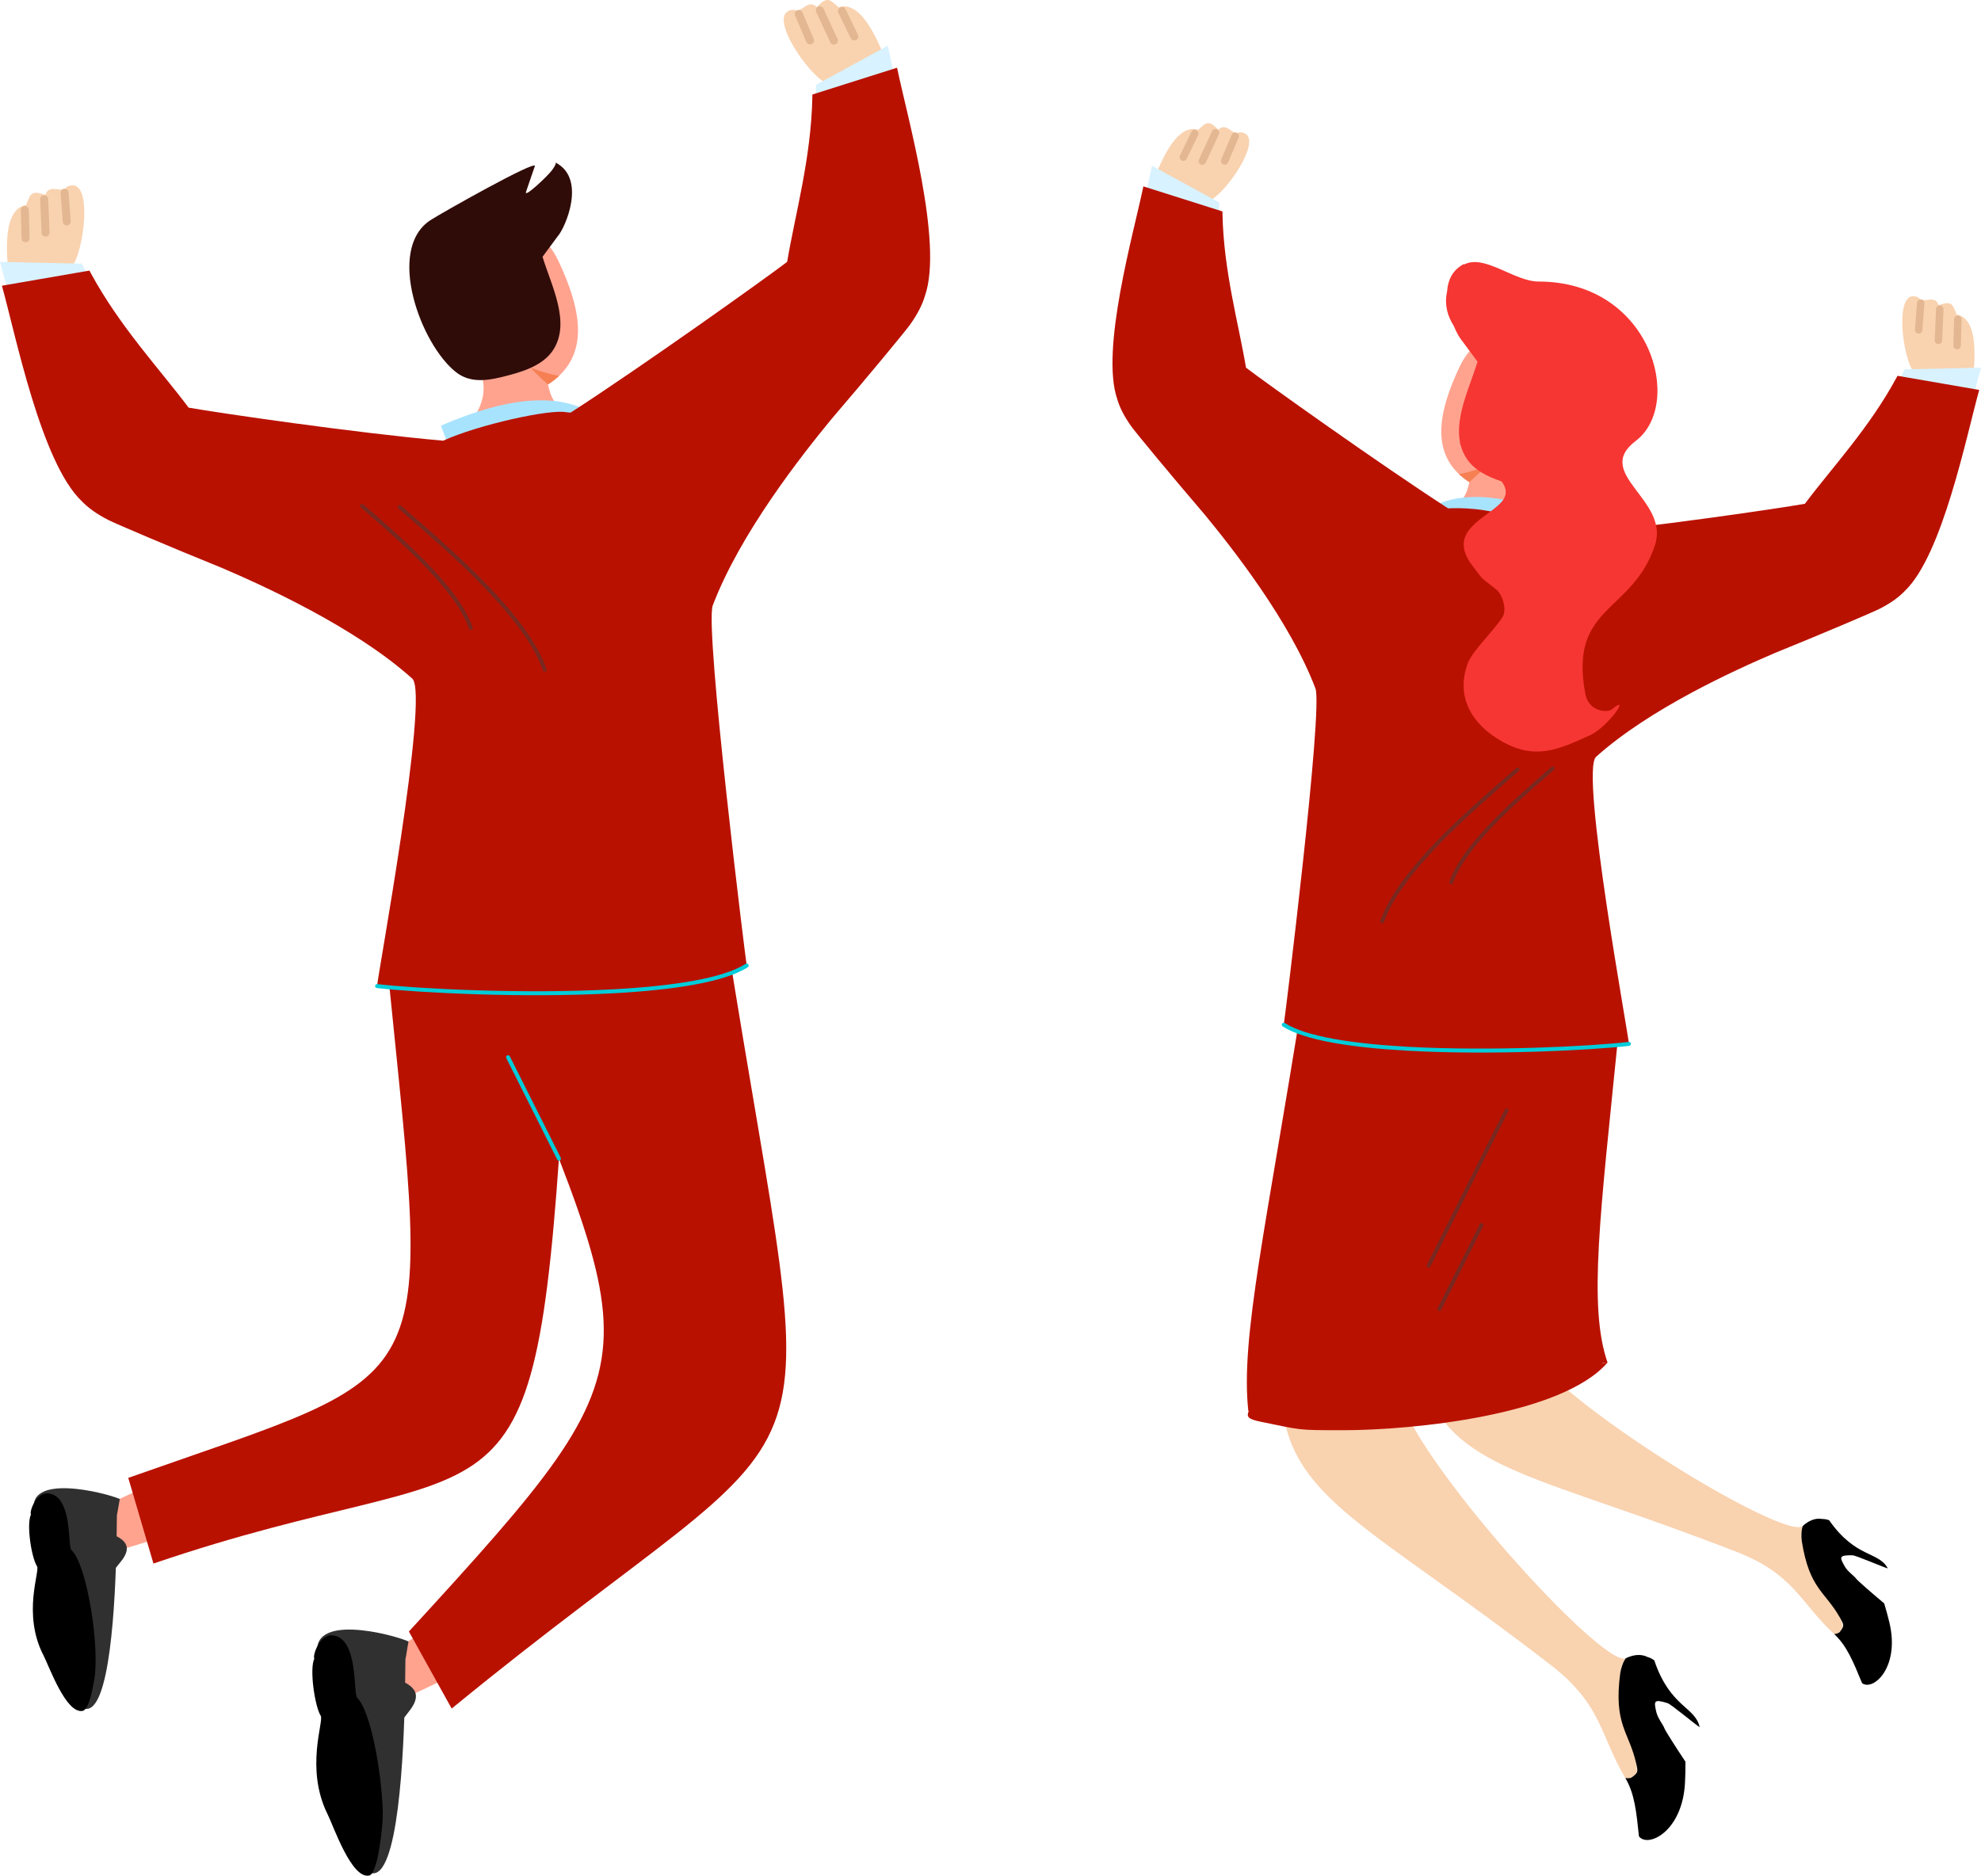 <?xml version="1.0" encoding="UTF-8"?> <svg xmlns="http://www.w3.org/2000/svg" width="170" height="161" viewBox="0 0 170 161" fill="none"><path fill-rule="evenodd" clip-rule="evenodd" d="M139.522 142.334C137.563 143.282 120.721 124.619 120.016 119.374L110.041 120.721C110.938 128.752 117.867 131.135 133.089 142.922C137.502 146.338 137.279 148.914 139.48 152.618C139.612 152.615 139.867 152.673 140.033 152.555C140.593 152.154 140.473 152.068 140.418 151.399C140.369 150.801 139.873 149.079 139.658 148.483C139.422 147.827 139.341 147.363 139.176 146.784C138.884 145.756 139.04 144.678 139.04 143.616C139.04 143.225 139.299 142.604 139.523 142.335L139.522 142.334Z" fill="#F9D2AF"></path><path fill-rule="evenodd" clip-rule="evenodd" d="M154.715 130.972C153.199 132.35 133.032 119.996 131 115.449L122.355 119.325C125.301 126.335 132.189 126.639 149.064 133.218C153.956 135.126 154.44 137.51 157.411 140.267C157.529 140.229 157.776 140.213 157.894 140.062C158.292 139.55 158.16 139.506 157.934 138.916C157.731 138.39 156.825 136.967 156.472 136.486C156.084 135.957 155.888 135.56 155.585 135.081C155.048 134.231 154.901 133.216 154.619 132.257C154.515 131.904 154.583 131.274 154.715 130.972Z" fill="#F9D2AF"></path><path fill-rule="evenodd" clip-rule="evenodd" d="M141.962 142.514C143.323 146.56 145.481 146.485 145.857 148.25C145.462 148.006 143.407 146.282 143.102 146.187C141.886 145.805 141.933 146.032 142.134 146.939C142.254 147.482 142.743 148.07 142.818 148.317C142.878 148.518 143.911 150.129 144.639 151.214C144.642 151.866 144.625 152.469 144.6 152.987C144.4 157.201 141.427 158.632 140.649 157.625C140.423 155.494 140.276 153.957 139.48 152.617C139.612 152.614 139.867 152.672 140.033 152.554C140.593 152.153 140.564 152.054 140.418 151.398C139.799 148.613 138.457 148.078 139.04 143.614C139.09 143.226 139.299 142.602 139.523 142.333C140.149 142.03 140.814 141.933 141.41 142.237C141.576 142.281 141.759 142.368 141.963 142.514H141.962Z" fill="black"></path><path fill-rule="evenodd" clip-rule="evenodd" d="M156.965 130.485C159.269 133.774 161.197 133.131 162.006 134.624C161.585 134.51 159.27 133.502 158.97 133.497C157.771 133.475 157.874 133.668 158.296 134.433C158.549 134.891 159.147 135.291 159.28 135.495C159.388 135.659 160.749 136.838 161.694 137.625C161.87 138.212 162.015 138.761 162.131 139.235C163.071 143.092 160.767 145.178 159.797 144.475C159.027 142.612 158.485 141.264 157.41 140.267C157.528 140.229 157.775 140.213 157.893 140.062C158.291 139.55 158.239 139.469 157.933 138.916C156.632 136.567 155.279 136.442 154.618 132.257C154.56 131.893 154.582 131.274 154.714 130.972C155.198 130.532 155.773 130.266 156.391 130.382C156.553 130.377 156.741 130.407 156.964 130.485H156.965Z" fill="black"></path><path fill-rule="evenodd" clip-rule="evenodd" d="M8.771 129.347L9.059 133.414L16.692 131.106L15.483 126.231L8.771 129.347Z" fill="#FFA38F"></path><path fill-rule="evenodd" clip-rule="evenodd" d="M33.242 142.066L34.126 146.047L41.335 142.638L39.423 137.995L33.242 142.066Z" fill="#FFA38F"></path><path fill-rule="evenodd" clip-rule="evenodd" d="M40.216 79.972L62.304 80.15C70.458 131.678 72.992 118.596 38.761 146.653L35.089 140.04C58.237 114.782 54.811 117.693 40.216 79.972Z" fill="#B91100"></path><path fill-rule="evenodd" clip-rule="evenodd" d="M49.473 83.35L48.217 95.708C45.799 133.837 43.225 123.942 13.168 134.205L11.007 126.851C38.023 117.309 36.983 120.264 33.337 83.885L49.473 83.352V83.35Z" fill="#B91100"></path><path fill-rule="evenodd" clip-rule="evenodd" d="M137.455 117.019L137.951 116.952C134.055 121.471 121.251 122.76 115.261 122.76C111.252 122.76 111.759 122.76 108.157 122.026C107.093 121.808 106.952 121.608 107.164 121.109L107.127 121.114C106.429 114.868 108.676 105.291 111.823 85.409L132.447 85.243C131.993 86.418 131.55 87.547 131.12 88.64L138.87 88.896C137.327 104.287 136.285 112.138 137.951 116.951L137.542 117.031C137.515 117.031 137.485 117.026 137.454 117.018L137.455 117.019Z" fill="#B91100"></path><path fill-rule="evenodd" clip-rule="evenodd" d="M47.933 22.423C49.872 26.55 50.745 30.61 47.021 33.002C47.275 34.048 47.466 34.652 48.556 35.315C50.049 36.224 58.578 36.842 57.293 37.266C54.334 38.246 36.386 42.924 34.376 41.138C34.801 40.261 42.523 36.974 41.385 32.414C41.135 31.414 40.158 31.663 39.479 30.798L37.859 28.736L38.716 24.282C39.323 21.127 45.257 16.734 47.932 22.424L47.933 22.423Z" fill="#FFA38F"></path><path fill-rule="evenodd" clip-rule="evenodd" d="M125.243 31.508C123.432 35.36 122.616 39.151 126.094 41.386C125.857 42.363 125.679 42.926 124.662 43.545C123.268 44.394 115.305 44.971 116.504 45.367C119.266 46.281 136.025 50.65 137.903 48.982C137.506 48.163 130.294 45.094 131.357 40.836C131.59 39.902 132.503 40.135 133.137 39.327L134.649 37.4L133.849 33.242C133.283 30.296 127.741 26.194 125.244 31.508H125.243Z" fill="#FFA38F"></path><path fill-rule="evenodd" clip-rule="evenodd" d="M49.366 37.596L49.713 34.931C46.592 33.715 42.5 34.527 37.834 36.534L38.697 38.822L42.816 39.903L49.365 37.595L49.366 37.596Z" fill="#A8E3FD"></path><path fill-rule="evenodd" clip-rule="evenodd" d="M123.904 45.675L123.579 43.187C126.494 42.051 130.315 42.811 134.671 44.685L133.866 46.821L130.019 47.831L123.904 45.676V45.675Z" fill="#A8E3FD"></path><path fill-rule="evenodd" clip-rule="evenodd" d="M1.302 26.863C0.32 22.142 0.181 18.179 2.065 17.639C2.454 17.527 2.011 17.96 2.546 16.88C2.889 16.188 3.876 16.813 3.908 16.707C4.207 15.713 5.394 16.659 5.729 16.041C7.923 14.951 7.343 20.787 6.347 22.619L6.671 24.86L1.301 26.863H1.302Z" fill="#F9D2AF"></path><path d="M2.472 18.02C2.467 17.831 2.309 17.681 2.121 17.685C1.932 17.69 1.783 17.848 1.787 18.036L1.851 20.459C1.856 20.648 2.013 20.797 2.202 20.792C2.392 20.788 2.541 20.63 2.536 20.441L2.472 18.019V18.02Z" fill="#E2B791"></path><path d="M4.132 17.087C4.124 16.898 3.964 16.752 3.776 16.759C3.587 16.767 3.441 16.927 3.449 17.116L3.57 19.979C3.578 20.168 3.737 20.315 3.925 20.307C4.114 20.299 4.261 20.14 4.253 19.951L4.132 17.086V17.087Z" fill="#E2B791"></path><path d="M5.882 16.517C5.868 16.329 5.704 16.188 5.516 16.202C5.328 16.215 5.187 16.38 5.201 16.569L5.387 19.031C5.401 19.219 5.565 19.361 5.753 19.346C5.941 19.333 6.082 19.167 6.068 18.979L5.882 16.517Z" fill="#E2B791"></path><path fill-rule="evenodd" clip-rule="evenodd" d="M0.914 25.861L7.414 23.382L7.026 22.632L0 22.477L0.914 25.861Z" fill="#D8F2FF"></path><path fill-rule="evenodd" clip-rule="evenodd" d="M168.784 35.654C169.701 31.246 169.831 27.545 168.071 27.04C167.708 26.936 168.121 27.34 167.621 26.332C167.302 25.686 166.379 26.27 166.349 26.171C166.07 25.243 164.962 26.125 164.649 25.55C162.601 24.533 163.143 29.981 164.072 31.691L163.77 33.784L168.784 35.654Z" fill="#F9D2AF"></path><path d="M167.693 27.396C167.696 27.219 167.844 27.08 168.02 27.084C168.197 27.088 168.336 27.236 168.331 27.412L168.272 29.674C168.268 29.851 168.12 29.99 167.945 29.986C167.768 29.982 167.628 29.834 167.633 29.658L167.693 27.396Z" fill="#E2B791"></path><path d="M166.142 26.525C166.15 26.349 166.298 26.212 166.474 26.218C166.65 26.225 166.787 26.375 166.78 26.551L166.667 29.226C166.659 29.402 166.51 29.539 166.334 29.532C166.159 29.525 166.022 29.376 166.029 29.2L166.142 26.525Z" fill="#E2B791"></path><path d="M164.508 25.991C164.52 25.815 164.674 25.684 164.85 25.697C165.024 25.71 165.156 25.863 165.144 26.039L164.971 28.339C164.958 28.515 164.805 28.646 164.629 28.633C164.453 28.619 164.322 28.466 164.335 28.291L164.508 25.991Z" fill="#E2B791"></path><path fill-rule="evenodd" clip-rule="evenodd" d="M169.146 34.718L163.077 32.403L163.439 31.702L170 31.558L169.146 34.718Z" fill="#D8F2FF"></path><path fill-rule="evenodd" clip-rule="evenodd" d="M77.043 8.415C75.75 3.771 74.056 0.185 72.135 0.572C71.738 0.652 72.33 0.833 71.36 0.119C70.739 -0.338 70.148 0.672 70.07 0.592C69.348 -0.154 68.728 1.233 68.148 0.838C65.7 0.88 68.89 5.796 70.615 6.965L71.355 9.105L77.043 8.414V8.415Z" fill="#F9D2AF"></path><path d="M71.949 1.097C71.866 0.927 71.937 0.721 72.107 0.639C72.277 0.556 72.482 0.627 72.564 0.797L73.619 2.979C73.702 3.149 73.63 3.355 73.46 3.437C73.29 3.52 73.085 3.449 73.003 3.279L71.949 1.097Z" fill="#E2B791"></path><path d="M70.046 1.031C69.966 0.86 70.041 0.656 70.212 0.576C70.383 0.496 70.586 0.571 70.666 0.743L71.872 3.343C71.951 3.514 71.877 3.718 71.706 3.798C71.535 3.878 71.332 3.803 71.251 3.632L70.046 1.031Z" fill="#E2B791"></path><path d="M68.23 1.33C68.156 1.156 68.237 0.955 68.41 0.882C68.584 0.807 68.785 0.888 68.858 1.063L69.823 3.335C69.897 3.509 69.816 3.71 69.642 3.783C69.469 3.857 69.268 3.776 69.195 3.602L68.23 1.33Z" fill="#E2B791"></path><path fill-rule="evenodd" clip-rule="evenodd" d="M76.928 7.346L70.018 8.133V7.289L76.188 3.919L76.928 7.346Z" fill="#D8F2FF"></path><path fill-rule="evenodd" clip-rule="evenodd" d="M98.061 18.427C99.267 14.089 100.849 10.742 102.645 11.104C103.015 11.178 102.463 11.346 103.369 10.681C103.949 10.254 104.5 11.197 104.573 11.122C105.247 10.427 105.827 11.72 106.368 11.353C108.654 11.391 105.674 15.982 104.064 17.074L103.372 19.071L98.061 18.427Z" fill="#F9D2AF"></path><path d="M102.817 11.594C102.895 11.435 102.828 11.243 102.67 11.166C102.512 11.089 102.32 11.155 102.243 11.314L101.259 13.351C101.182 13.509 101.248 13.701 101.407 13.778C101.566 13.856 101.757 13.789 101.834 13.631L102.818 11.594H102.817Z" fill="#E2B791"></path><path d="M104.594 11.533C104.668 11.373 104.598 11.183 104.439 11.108C104.279 11.034 104.089 11.104 104.015 11.263L102.89 13.691C102.816 13.852 102.885 14.042 103.044 14.116C103.203 14.19 103.394 14.121 103.468 13.961L104.594 11.533Z" fill="#E2B791"></path><path d="M106.291 11.812C106.36 11.649 106.284 11.463 106.122 11.393C105.959 11.324 105.773 11.4 105.703 11.562L104.803 13.684C104.734 13.847 104.81 14.034 104.972 14.103C105.134 14.173 105.32 14.096 105.39 13.934L106.291 11.812Z" fill="#E2B791"></path><path fill-rule="evenodd" clip-rule="evenodd" d="M98.168 17.429L104.621 18.163V17.375L98.859 14.229L98.168 17.429Z" fill="#D8F2FF"></path><path fill-rule="evenodd" clip-rule="evenodd" d="M18.99 48.724C14.647 46.964 9.905 44.947 9.283 44.626C8.328 44.132 7.593 43.621 7.006 43.007C3.526 39.696 1.338 28.732 0.164 24.524L7.673 23.226L7.775 23.413C10.278 28.04 13.715 31.691 16.186 34.989C18.704 35.435 30.374 37.147 38.029 37.827C41.013 36.465 47.158 35.104 48.589 35.38C48.73 35.407 48.859 35.41 48.974 35.412C55.215 31.375 65.701 23.891 67.549 22.478C68.231 18.412 69.61 13.589 69.712 8.326L69.716 8.113L76.981 5.812C77.868 10.09 80.953 20.834 79.38 25.378C79.139 26.192 78.721 26.983 78.099 27.863C77.694 28.435 74.406 32.408 71.356 35.968C68.822 39.046 63.516 45.767 61.166 51.967C60.449 53.863 64.009 82.586 64.08 82.875C63.807 83.161 63.344 83.252 62.882 83.492C62.828 83.521 62.861 83.719 62.806 83.747C57.222 86.472 40.093 86.302 33.752 85C33.681 84.985 33.623 84.883 33.556 84.868C33.097 84.768 32.688 84.751 32.363 84.638C32.293 84.348 36.888 59.602 35.38 58.248C30.45 53.821 22.653 50.292 18.991 48.723L18.99 48.724Z" fill="#B91100"></path><path fill-rule="evenodd" clip-rule="evenodd" d="M152.267 56.066C156.323 54.422 160.75 52.54 161.332 52.239C162.223 51.777 162.909 51.301 163.457 50.729C166.707 47.636 168.749 37.398 169.847 33.469L162.835 32.257L162.74 32.432C160.402 36.754 157.192 40.161 154.887 43.241C152.536 43.658 141.638 45.257 134.492 45.892C133.155 45.281 131.102 44.8 129.252 44.229C126.74 43.454 124.379 43.635 124.271 43.636C118.444 39.867 108.653 32.879 106.926 31.559C106.291 27.763 105.002 23.259 104.907 18.346L104.903 18.147L98.119 15.998C97.291 19.993 94.411 30.026 95.879 34.269C96.103 35.029 96.494 35.767 97.075 36.588C97.453 37.122 100.523 40.831 103.371 44.157C105.738 47.031 110.692 53.307 112.886 59.097C113.557 60.867 110.231 87.687 110.166 87.957C110.166 87.957 113.748 90.161 127.978 90.23C133.9 90.26 139.782 89.602 139.782 89.602C139.848 89.332 135.557 66.225 136.966 64.961C141.57 60.827 148.848 57.531 152.268 56.067L152.267 56.066Z" fill="#B91100"></path><path fill-rule="evenodd" clip-rule="evenodd" d="M48 32.24C47.904 32.32 45.552 31.667 45.582 31.52C45.524 31.687 46.848 32.839 47.022 33.002C47.394 32.765 47.718 32.509 48 32.239V32.24Z" fill="#F68053"></path><path fill-rule="evenodd" clip-rule="evenodd" d="M125.18 40.674C125.269 40.748 127.466 40.139 127.438 40.002C127.492 40.157 126.255 41.233 126.093 41.386C125.747 41.164 125.445 40.925 125.18 40.674Z" fill="#F68053"></path><path d="M34.189 43.651C34.119 43.589 34.111 43.482 34.173 43.41C34.234 43.339 34.343 43.332 34.413 43.394L35.286 44.156C39.108 47.484 45.345 52.915 46.906 57.428C46.936 57.517 46.889 57.614 46.8 57.645C46.712 57.675 46.615 57.628 46.585 57.539C45.055 53.113 38.86 47.718 35.065 44.413L34.19 43.65L34.189 43.651Z" fill="#792820"></path><path d="M130.121 65.917C130.192 65.855 130.3 65.862 130.362 65.933C130.423 66.004 130.416 66.112 130.346 66.173L129.529 66.885C125.986 69.971 120.203 75.007 118.775 79.137C118.745 79.226 118.648 79.273 118.559 79.242C118.47 79.212 118.423 79.115 118.454 79.026C119.911 74.808 125.737 69.736 129.306 66.627L130.122 65.916L130.121 65.917Z" fill="#792820"></path><path d="M30.953 43.55C30.883 43.489 30.875 43.38 30.938 43.31C31 43.239 31.107 43.231 31.178 43.293L31.834 43.865C34.704 46.364 39.388 50.443 40.561 53.839C40.591 53.928 40.544 54.025 40.455 54.055C40.366 54.085 40.27 54.038 40.239 53.949C39.095 50.641 34.455 46.599 31.611 44.123L30.954 43.549L30.953 43.55Z" fill="#792820"></path><path d="M133.142 65.822C133.213 65.76 133.321 65.767 133.382 65.838C133.444 65.909 133.437 66.017 133.366 66.078L132.751 66.614C130.097 68.926 125.766 72.698 124.699 75.785C124.669 75.874 124.572 75.921 124.483 75.89C124.394 75.86 124.347 75.763 124.378 75.674C125.475 72.5 129.849 68.692 132.529 66.357L133.142 65.822Z" fill="#792820"></path><path d="M63.988 82.732C64.067 82.681 64.173 82.705 64.223 82.784C64.274 82.863 64.251 82.969 64.172 83.02C62.157 84.318 57.721 84.976 52.721 85.253C44.978 85.684 35.862 85.211 32.343 84.808C32.249 84.797 32.181 84.712 32.192 84.619C32.203 84.525 32.288 84.458 32.381 84.469C35.889 84.87 44.98 85.341 52.701 84.912C57.65 84.637 62.027 83.994 63.986 82.732H63.988Z" fill="#00CCDA"></path><path d="M110.073 88.1C109.994 88.049 109.971 87.943 110.021 87.864C110.072 87.784 110.178 87.761 110.257 87.812C112.084 88.99 116.17 89.59 120.788 89.846C127.997 90.246 136.485 89.807 139.761 89.432C139.854 89.421 139.939 89.489 139.949 89.583C139.96 89.677 139.893 89.761 139.799 89.772C136.513 90.147 127.999 90.588 120.769 90.186C116.099 89.927 111.954 89.313 110.071 88.1H110.073Z" fill="#00CCDA"></path><path d="M43.447 90.821C43.405 90.737 43.439 90.635 43.523 90.592C43.607 90.55 43.709 90.585 43.752 90.669L48.12 99.376C48.162 99.46 48.128 99.563 48.044 99.605C47.96 99.647 47.858 99.613 47.816 99.529L43.447 90.821Z" fill="#00CCDA"></path><path d="M129.137 95.227C129.179 95.143 129.282 95.109 129.366 95.151C129.45 95.193 129.484 95.295 129.442 95.38L122.753 108.71C122.711 108.794 122.608 108.828 122.524 108.786C122.44 108.744 122.406 108.641 122.448 108.557L129.137 95.227Z" fill="#792820"></path><path d="M126.984 105.073C127.026 104.989 127.129 104.955 127.213 104.997C127.297 105.039 127.331 105.142 127.289 105.226L123.672 112.435C123.63 112.519 123.528 112.553 123.444 112.511C123.36 112.469 123.326 112.366 123.368 112.282L126.985 105.073H126.984Z" fill="#792820"></path><path fill-rule="evenodd" clip-rule="evenodd" d="M125.432 29.203C125.251 28.995 124.991 28.546 124.755 27.972C124.219 27.13 123.934 26.16 124.183 25.018C124.245 24.103 124.6 23.259 125.483 22.742C125.673 22.631 125.583 22.573 125.612 22.719C127.372 21.762 129.941 24.165 132.026 24.165C141.719 24.165 144.53 34.69 140.373 37.844C136.655 40.665 143.301 42.881 142.026 46.78C140.104 52.657 134.613 51.911 136.044 59.553C136.34 61.132 137.982 61.168 138.304 60.9C140.061 59.435 137.999 62.403 136.44 63.113C133.713 64.355 131.757 65.239 128.929 63.661C126.337 62.215 124.893 59.849 125.951 56.955C126.351 55.86 128.084 54.276 128.923 52.993C129.384 52.289 128.874 50.972 128.416 50.607C126.893 49.389 127.436 49.965 126.368 48.572C124.031 45.529 127.718 44.472 128.903 43.024C129.412 42.402 129.238 41.794 128.846 41.314C127.646 40.919 126.494 40.343 125.84 39.33C125.618 38.985 125.462 38.624 125.359 38.251C125.299 38.125 125.272 38.02 125.288 37.945C124.86 35.741 126.146 33.17 126.795 31.047L125.432 29.204V29.203Z" fill="#F63633"></path><path fill-rule="evenodd" clip-rule="evenodd" d="M10.278 128.663C9.071 128.134 2.025 126.325 2.981 129.921C3.156 130.583 4.315 132.903 4.625 134.288C5.043 136.157 5.607 145.032 6.33 145.943C9.012 149.322 9.738 140.382 9.942 134.574C10.038 134.446 10.153 134.3 10.293 134.133C11.059 133.217 11.184 132.478 10.034 131.877L10.01 131.863C10.026 130.761 10.025 130.062 10.032 130.045C10.054 129.989 10.171 129.319 10.181 129.223C10.193 129.089 10.294 128.67 10.278 128.663Z" fill="#303030"></path><path fill-rule="evenodd" clip-rule="evenodd" d="M35.054 140.893C33.773 140.308 26.301 138.31 27.314 142.282C27.501 143.014 28.73 145.576 29.058 147.105C29.502 149.171 30.1 158.974 30.866 159.979C33.71 163.712 34.479 153.836 34.696 147.421C34.798 147.279 34.92 147.119 35.068 146.934C35.881 145.923 36.013 145.106 34.795 144.442L34.768 144.426C34.787 143.21 34.785 142.437 34.792 142.418C34.815 142.354 34.939 141.616 34.949 141.51C34.963 141.362 35.069 140.898 35.053 140.891L35.054 140.893Z" fill="#303030"></path><path fill-rule="evenodd" clip-rule="evenodd" d="M8.051 144.365C8.634 141.686 7.492 134.307 6.135 133.053C5.786 132.73 6.258 128.507 4.21 128.192C3.074 128.017 2.494 129.813 2.661 129.986C2.25 130.796 2.694 133.702 3.18 134.444C3.446 134.85 1.891 138.534 3.733 142.089C4.225 143.041 5.671 147.145 7.1 146.85C7.678 146.73 7.992 144.633 8.051 144.363V144.365Z" fill="black"></path><path fill-rule="evenodd" clip-rule="evenodd" d="M32.848 155.511C32.74 151.882 31.768 146.808 30.66 145.742C30.289 145.385 30.79 140.721 28.619 140.374C27.413 140.181 26.8 142.164 26.976 142.355C26.541 143.249 27.012 146.46 27.526 147.28C27.808 147.728 26.161 151.797 28.113 155.725C28.635 156.775 30.168 161.309 31.684 160.982C32.014 160.911 32.171 160.258 32.341 159.706C32.487 159.228 32.885 156.748 32.849 155.511H32.848Z" fill="black"></path><path fill-rule="evenodd" clip-rule="evenodd" d="M47.873 20.266C48.529 19.51 50.267 15.468 47.824 14.036C47.514 13.854 47.977 13.819 47.35 14.636C46.947 15.162 44.94 17.052 45.142 16.463L45.896 14.265C46.111 13.639 37.806 18.325 36.922 18.909C33.111 21.426 36.096 29.573 39.144 31.953C40.292 32.849 41.676 32.699 43.019 32.372C44.635 31.979 46.564 31.449 47.478 30.029C48.996 27.674 47.32 24.539 46.557 22.042L47.871 20.265L47.873 20.266Z" fill="#300C08"></path></svg> 